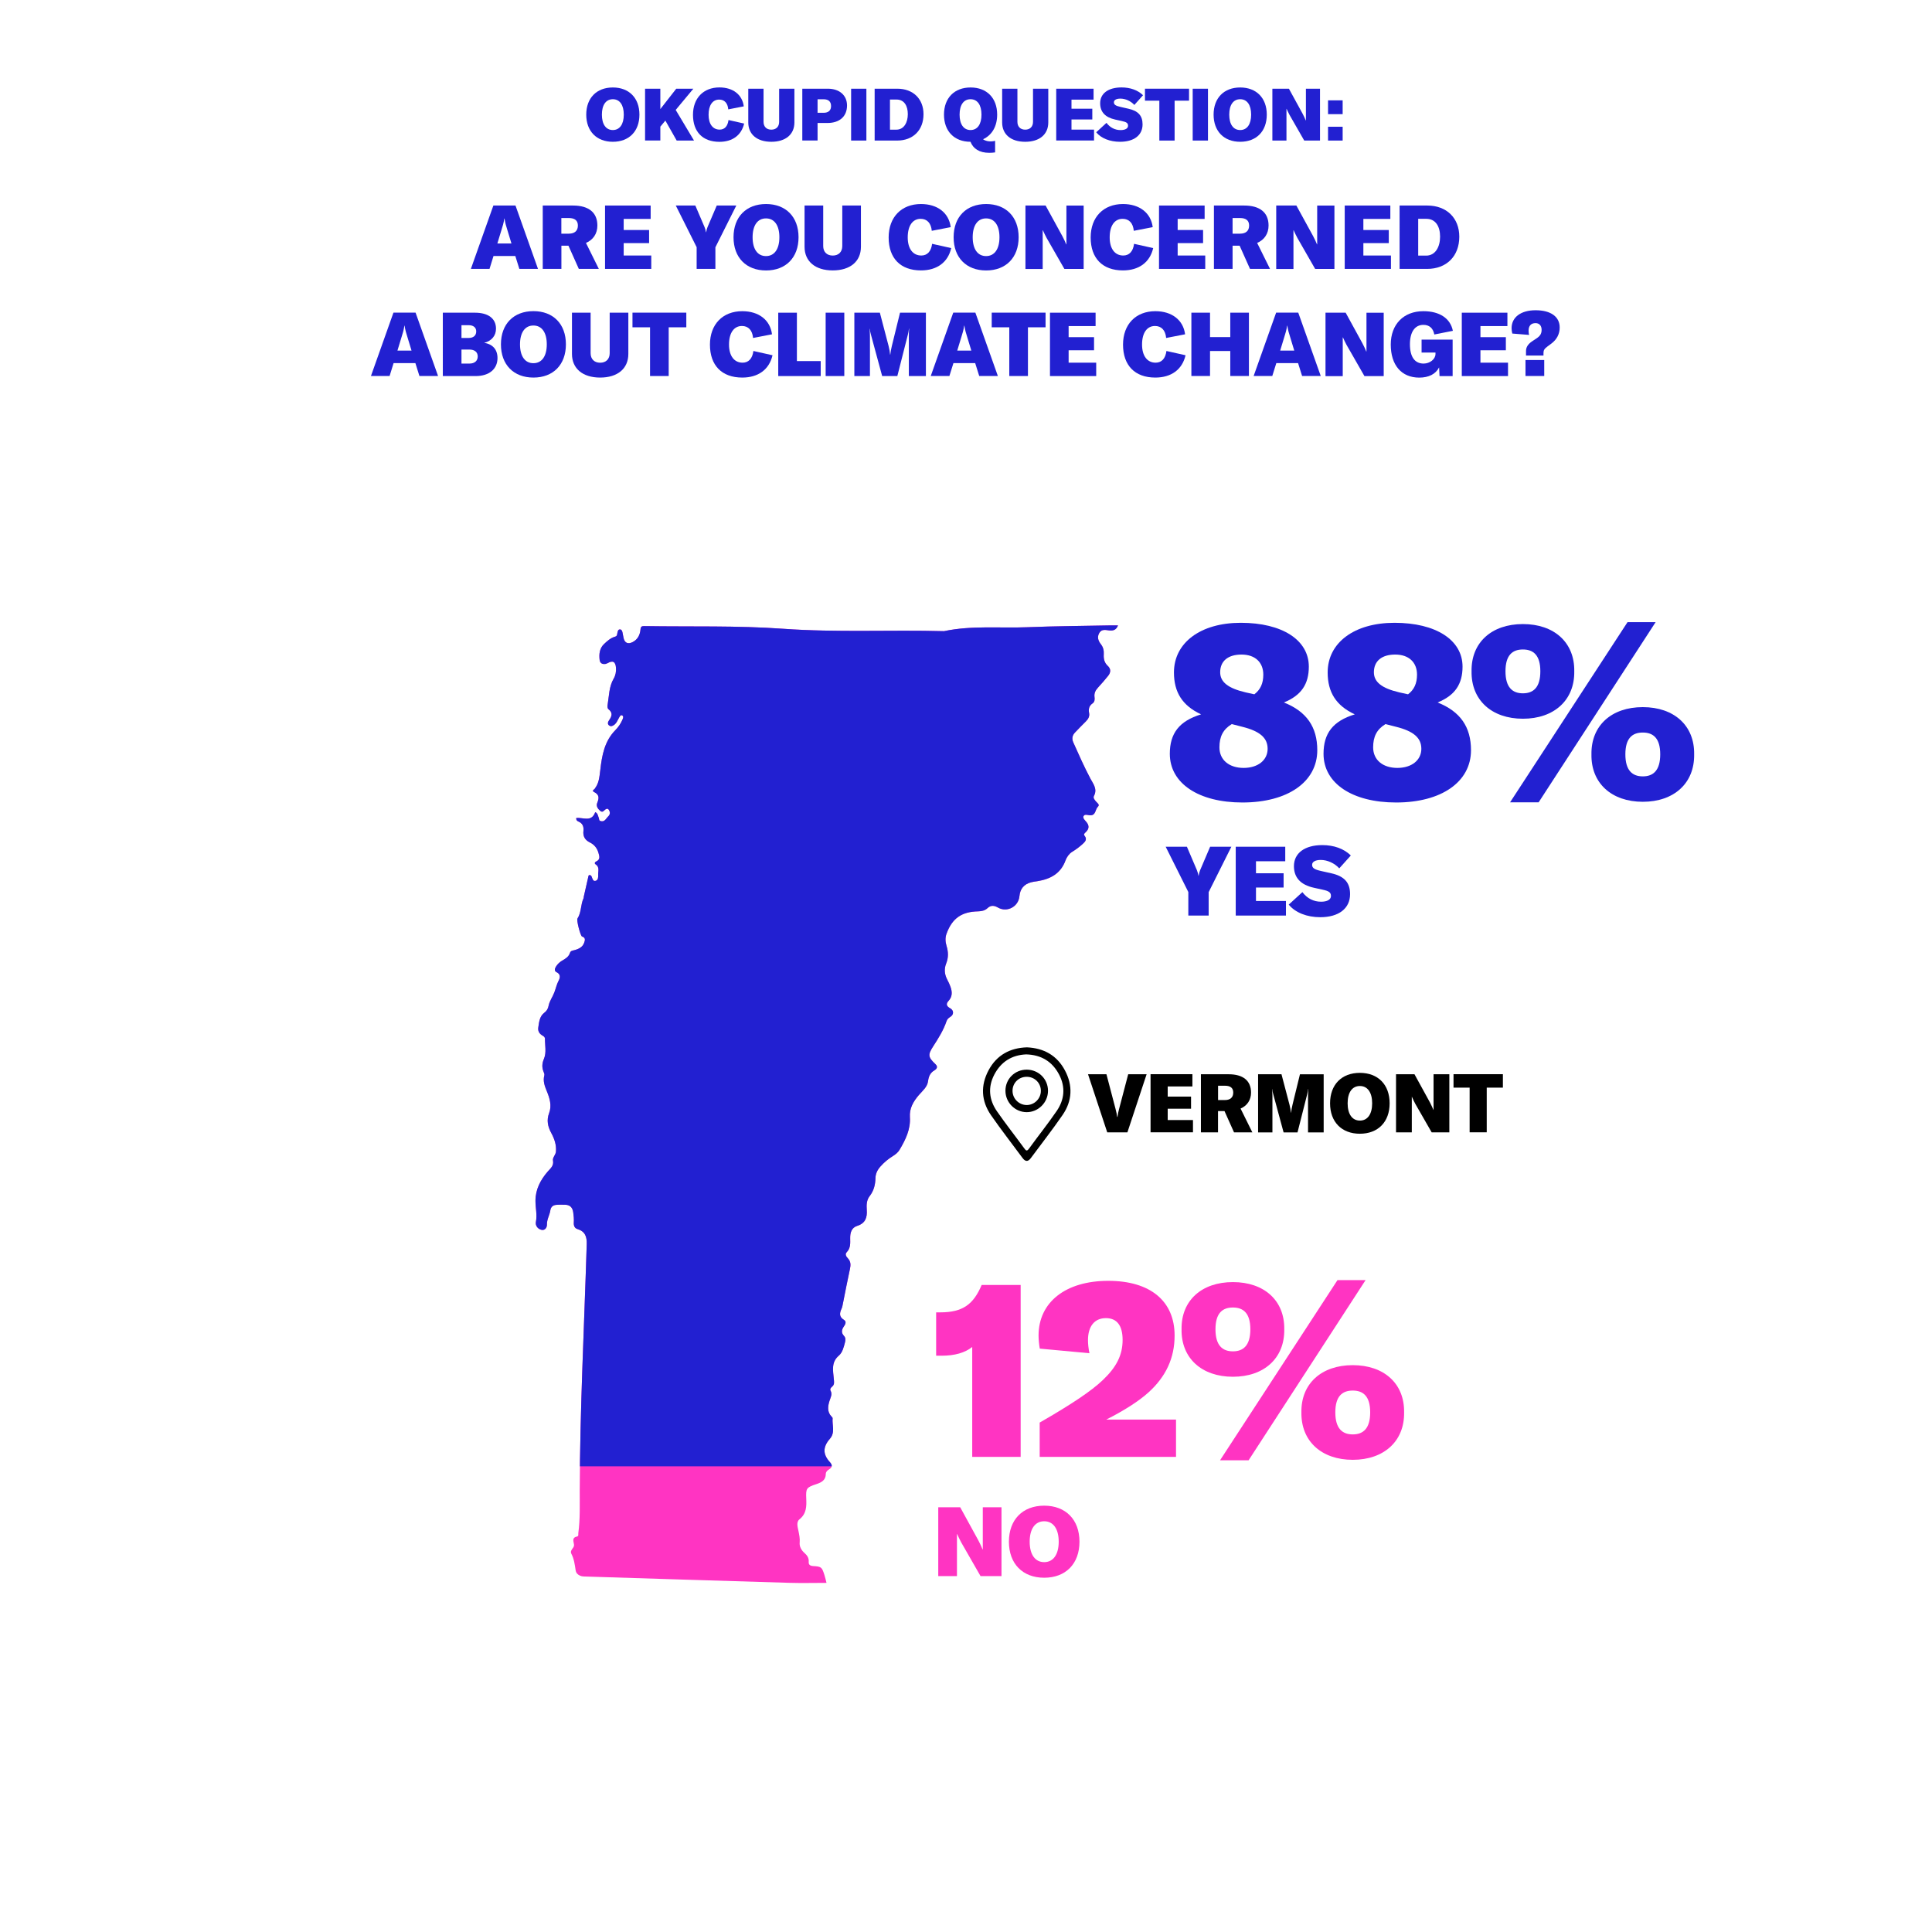 <?xml version="1.0" encoding="utf-8"?>
<!-- Generator: Adobe Illustrator 24.2.3, SVG Export Plug-In . SVG Version: 6.00 Build 0)  -->
<svg version="1.0" id="Layer_1" xmlns="http://www.w3.org/2000/svg" xmlns:xlink="http://www.w3.org/1999/xlink" x="0px" y="0px"
	 viewBox="0 0 411.25 411.25" style="enable-background:new 0 0 411.25 411.25;" xml:space="preserve">
<style type="text/css">
	.st0{fill:#2220D1;}
	.st1{fill:#FF34C2;}
	.st2{clip-path:url(#SVGID_2_);fill:#FF34C2;}
	.st3{clip-path:url(#SVGID_2_);fill:#2220D1;}
</style>
<g>
	<g>
		<path class="st0" d="M109.69,54.49h-4.64l-0.85,2.75h-3.97l4.79-13.49h4.71l4.79,13.49h-3.97L109.69,54.49z M108.87,51.83
			l-0.89-2.93c-0.23-0.74-0.44-1.37-0.59-2.39h-0.04c-0.15,1.03-0.36,1.65-0.59,2.39l-0.89,2.93H108.87z"/>
		<path class="st0" d="M121,52.3h-1.5v4.94h-3.97V43.75h6.44c3.36,0,5.19,1.5,5.19,4.26c0,1.73-0.91,3.06-2.43,3.7l2.74,5.53h-4.26
			L121,52.3z M119.49,49.74h1.58c1.25,0,1.94-0.61,1.94-1.73c0-1.06-0.65-1.6-1.94-1.6h-1.58V49.74z"/>
		<path class="st0" d="M138.63,54.39v2.85h-9.84V43.75h9.71v2.85h-5.74v2.36h5.41v2.79h-5.41v2.64H138.63z"/>
		<path class="st0" d="M148.3,52.64l-4.45-8.89h4.16l1.96,4.58c0.13,0.32,0.25,0.7,0.3,1.1h0.04c0.06-0.4,0.17-0.78,0.3-1.1
			l1.96-4.58h4.16l-4.45,8.89v4.6h-3.99V52.64z"/>
		<path class="st0" d="M156.14,50.5c0-4.33,2.7-7.07,6.92-7.07s6.92,2.74,6.92,7.07c0,4.33-2.7,7.07-6.92,7.07
			S156.14,54.83,156.14,50.5z M165.9,50.5c0-2.53-1.06-4.01-2.85-4.01s-2.85,1.48-2.85,4.01c0,2.53,1.06,4.01,2.85,4.01
			S165.9,53.02,165.9,50.5z"/>
		<path class="st0" d="M175.23,43.75v8.62c0,1.25,0.78,2.03,2.03,2.03s2.03-0.78,2.03-2.03v-8.62h3.97v8.78c0,3.12-2.28,5.03-6,5.03
			c-3.72,0-6-1.92-6-5.03v-8.78H175.23z"/>
		<path class="st0" d="M189.16,50.55c0-4.33,2.72-7.12,6.88-7.12c3.52,0,5.95,1.88,6.33,4.92l-4.03,0.78
			c-0.15-1.65-1.01-2.55-2.37-2.55c-1.71,0-2.75,1.48-2.75,3.95c0,2.41,1.1,3.86,2.89,3.86c1.27,0,2.09-0.87,2.3-2.49l4.07,0.91
			c-0.7,3.04-3.04,4.75-6.44,4.75C191.69,57.56,189.16,54.98,189.16,50.55z"/>
		<path class="st0" d="M202.99,50.5c0-4.33,2.7-7.07,6.92-7.07s6.92,2.74,6.92,7.07c0,4.33-2.7,7.07-6.92,7.07
			S202.99,54.83,202.99,50.5z M212.75,50.5c0-2.53-1.06-4.01-2.85-4.01s-2.85,1.48-2.85,4.01c0,2.53,1.06,4.01,2.85,4.01
			S212.75,53.02,212.75,50.5z"/>
		<path class="st0" d="M218.28,43.75h4.29l3.57,6.52c0.27,0.51,0.65,1.29,0.82,1.75H227v-1.69v-6.57h3.67v13.49h-4.1l-3.8-6.63
			c-0.29-0.57-0.61-1.18-0.78-1.61h-0.04v1.79v6.46h-3.67V43.75z"/>
		<path class="st0" d="M232.16,50.55c0-4.33,2.72-7.12,6.88-7.12c3.51,0,5.95,1.88,6.33,4.92l-4.03,0.78
			c-0.15-1.65-1.01-2.55-2.38-2.55c-1.71,0-2.75,1.48-2.75,3.95c0,2.41,1.1,3.86,2.89,3.86c1.27,0,2.09-0.87,2.3-2.49l4.07,0.91
			c-0.7,3.04-3.04,4.75-6.44,4.75C234.69,57.56,232.16,54.98,232.16,50.55z"/>
		<path class="st0" d="M256.55,54.39v2.85h-9.84V43.75h9.71v2.85h-5.74v2.36h5.41v2.79h-5.41v2.64H256.55z"/>
		<path class="st0" d="M263.87,52.3h-1.5v4.94h-3.97V43.75h6.44c3.36,0,5.19,1.5,5.19,4.26c0,1.73-0.91,3.06-2.43,3.7l2.74,5.53
			h-4.26L263.87,52.3z M262.37,49.74h1.58c1.25,0,1.94-0.61,1.94-1.73c0-1.06-0.65-1.6-1.94-1.6h-1.58V49.74z"/>
		<path class="st0" d="M271.66,43.75h4.29l3.57,6.52c0.27,0.51,0.65,1.29,0.82,1.75h0.04v-1.69v-6.57h3.67v13.49h-4.1l-3.8-6.63
			c-0.29-0.57-0.61-1.18-0.78-1.61h-0.04v1.79v6.46h-3.67V43.75z"/>
		<path class="st0" d="M296.08,54.39v2.85h-9.84V43.75h9.71v2.85h-5.74v2.36h5.41v2.79h-5.41v2.64H296.08z"/>
		<path class="st0" d="M297.92,43.75h5.89c4.14,0,6.82,2.68,6.82,6.63c0,4.12-2.68,6.86-6.86,6.86h-5.85V43.75z M303.58,54.41
			c1.96,0,2.96-1.86,2.96-4.03c0-2.13-0.91-3.8-2.93-3.8h-1.73v7.83H303.58z"/>
		<path class="st0" d="M88.42,77.29h-4.64l-0.85,2.75h-3.97l4.79-13.49h4.71l4.79,13.49h-3.97L88.42,77.29z M87.6,74.63l-0.89-2.93
			c-0.23-0.74-0.44-1.37-0.59-2.39h-0.04c-0.15,1.03-0.36,1.65-0.59,2.39l-0.89,2.93H87.6z"/>
		<path class="st0" d="M105.9,76.21c0,2.34-1.77,3.84-4.65,3.84h-6.99V66.56h6.84c2.81,0,4.48,1.23,4.48,3.4
			c0,1.5-0.93,2.62-2.53,3.02C104.88,73.24,105.9,74.42,105.9,76.21z M98.23,69.22v2.72h1.54c0.95,0,1.6-0.48,1.6-1.39
			c0-0.87-0.65-1.33-1.6-1.33H98.23z M101.69,75.87c0-0.93-0.68-1.46-1.75-1.46h-1.71v2.98h1.71
			C101.04,77.39,101.69,76.8,101.69,75.87z"/>
		<path class="st0" d="M106.63,73.3c0-4.33,2.7-7.07,6.92-7.07c4.22,0,6.91,2.74,6.91,7.07c0,4.33-2.7,7.07-6.91,7.07
			C109.33,80.37,106.63,77.63,106.63,73.3z M116.39,73.3c0-2.53-1.06-4.01-2.85-4.01c-1.79,0-2.85,1.48-2.85,4.01
			c0,2.53,1.06,4.01,2.85,4.01C115.33,77.31,116.39,75.83,116.39,73.3z"/>
		<path class="st0" d="M125.72,66.56v8.62c0,1.25,0.78,2.03,2.03,2.03s2.03-0.78,2.03-2.03v-8.62h3.97v8.78c0,3.12-2.28,5.03-6,5.03
			s-6-1.92-6-5.03v-8.78H125.72z"/>
		<path class="st0" d="M146.08,69.67h-3.74v10.37h-3.97V69.67h-3.74v-3.12h11.46V69.67z"/>
		<path class="st0" d="M151.12,73.36c0-4.33,2.72-7.12,6.88-7.12c3.52,0,5.95,1.88,6.33,4.92l-4.03,0.78
			c-0.15-1.65-1.01-2.55-2.37-2.55c-1.71,0-2.75,1.48-2.75,3.95c0,2.41,1.1,3.86,2.89,3.86c1.27,0,2.09-0.87,2.3-2.49l4.07,0.91
			c-0.7,3.04-3.04,4.75-6.44,4.75C153.64,80.37,151.12,77.78,151.12,73.36z"/>
		<path class="st0" d="M165.66,66.56h3.97v10.3h5.07v3.19h-9.04V66.56z"/>
		<path class="st0" d="M175.75,80.04V66.56h3.97v13.49H175.75z"/>
		<path class="st0" d="M181.86,66.56h5.43l1.86,7.09c0.17,0.65,0.29,1.37,0.32,1.84h0.04c0.04-0.47,0.17-1.22,0.34-1.88l1.73-7.05
			h5.51v13.49h-3.63v-8.51c0-0.49,0.02-1.03,0.06-1.58h-0.04c-0.04,0.44-0.13,0.89-0.21,1.2l-2.26,8.89h-3.23l-2.41-8.89
			c-0.09-0.32-0.19-0.76-0.23-1.16h-0.04c0.04,0.47,0.08,1.01,0.08,1.54v8.51h-3.32V66.56z"/>
		<path class="st0" d="M207.58,77.29h-4.63l-0.86,2.75h-3.97l4.79-13.49h4.71l4.79,13.49h-3.97L207.58,77.29z M206.76,74.63
			l-0.89-2.93c-0.23-0.74-0.44-1.37-0.59-2.39h-0.04c-0.15,1.03-0.36,1.65-0.59,2.39l-0.89,2.93H206.76z"/>
		<path class="st0" d="M222.55,69.67h-3.74v10.37h-3.97V69.67h-3.74v-3.12h11.46V69.67z"/>
		<path class="st0" d="M233.34,77.2v2.85h-9.84V66.56h9.71v2.85h-5.74v2.36h5.41v2.79h-5.41v2.64H233.34z"/>
		<path class="st0" d="M239.05,73.36c0-4.33,2.72-7.12,6.88-7.12c3.51,0,5.95,1.88,6.33,4.92l-4.03,0.78
			c-0.15-1.65-1.01-2.55-2.38-2.55c-1.71,0-2.75,1.48-2.75,3.95c0,2.41,1.1,3.86,2.89,3.86c1.27,0,2.09-0.87,2.3-2.49l4.07,0.91
			c-0.7,3.04-3.04,4.75-6.44,4.75C241.57,80.37,239.05,77.78,239.05,73.36z"/>
		<path class="st0" d="M265.85,80.04h-3.97v-5.32h-4.31v5.32h-3.97V66.56h3.97v5.19h4.31v-5.19h3.97V80.04z"/>
		<path class="st0" d="M276.31,77.29h-4.63l-0.86,2.75h-3.97l4.79-13.49h4.71l4.79,13.49h-3.97L276.31,77.29z M275.5,74.63
			l-0.89-2.93c-0.23-0.74-0.44-1.37-0.59-2.39h-0.04c-0.15,1.03-0.36,1.65-0.59,2.39l-0.89,2.93H275.5z"/>
		<path class="st0" d="M282.15,66.56h4.29l3.57,6.52c0.27,0.51,0.65,1.29,0.82,1.75h0.04v-1.69v-6.57h3.67v13.49h-4.1l-3.8-6.63
			c-0.29-0.57-0.61-1.18-0.78-1.61h-0.04v1.79v6.46h-3.67V66.56z"/>
		<path class="st0" d="M296.04,73.34c0-4.31,2.74-7.1,6.95-7.1c3.44,0,5.74,1.52,6.27,4.18l-3.95,0.78
			c-0.25-1.35-1.08-2.05-2.32-2.05c-1.8,0-2.87,1.5-2.87,4.12c0,2.7,1.03,4.12,2.91,4.12c1.35,0,2.53-0.95,2.53-2.05v-0.3h-2.96
			v-2.75h6.61v7.77h-2.79l-0.09-1.86c-0.72,1.42-2.2,2.18-4.24,2.18C298.32,80.37,296.04,77.73,296.04,73.34z"/>
		<path class="st0" d="M321,77.2v2.85h-9.84V66.56h9.71v2.85h-5.74v2.36h5.41v2.79h-5.41v2.64H321z"/>
		<path class="st0" d="M324.83,74.71c0-0.8,0.42-1.46,1.29-2.05l0.99-0.66c0.76-0.51,1.04-1.01,1.04-1.8c0-0.87-0.49-1.42-1.29-1.42
			c-0.95,0-1.48,0.57-1.48,1.6c0,0.36,0.04,0.7,0.11,0.91L321.91,71c-0.09-0.4-0.15-0.76-0.15-1.14c0-2.34,1.98-3.82,5.11-3.82
			c3.23,0,5.13,1.37,5.13,3.67c0,1.39-0.61,2.56-1.79,3.44l-0.82,0.61c-0.65,0.48-0.84,0.8-0.84,1.37v0.55h-3.72V74.71z
			 M324.72,76.64h3.99v3.4h-3.99V76.64z"/>
	</g>
	<g>
		<path class="st0" d="M124.79,24.4c0-3.54,2.21-5.78,5.66-5.78s5.66,2.24,5.66,5.78c0,3.55-2.21,5.78-5.66,5.78
			S124.79,27.94,124.79,24.4z M132.78,24.4c0-2.07-0.87-3.28-2.33-3.28s-2.33,1.21-2.33,3.28c0,2.07,0.87,3.28,2.33,3.28
			S132.78,26.46,132.78,24.4z"/>
		<path class="st0" d="M141.63,25.67l-1.07,1.29v2.95h-3.25V18.88h3.25v4.34l3.39-4.34h3.64l-3.76,4.52l3.9,6.52h-3.69L141.63,25.67
			z"/>
		<path class="st0" d="M147.51,24.44c0-3.54,2.22-5.83,5.63-5.83c2.88,0,4.87,1.54,5.18,4.03l-3.3,0.64
			c-0.12-1.35-0.82-2.08-1.94-2.08c-1.4,0-2.25,1.21-2.25,3.23c0,1.97,0.9,3.16,2.36,3.16c1.04,0,1.71-0.71,1.88-2.04l3.33,0.75
			c-0.58,2.49-2.49,3.89-5.27,3.89C149.58,30.18,147.51,28.07,147.51,24.44z"/>
		<path class="st0" d="M162.53,18.88v7.06c0,1.03,0.64,1.66,1.66,1.66s1.66-0.64,1.66-1.66v-7.06h3.25v7.18
			c0,2.55-1.87,4.12-4.91,4.12s-4.91-1.57-4.91-4.12v-7.18H162.53z"/>
		<path class="st0" d="M180.3,22.45c0,2.32-1.57,3.73-4.17,3.73h-2.1v3.73h-3.25V18.88h5.43C178.69,18.88,180.3,20.29,180.3,22.45z
			 M176.9,22.58c0-0.95-0.54-1.45-1.59-1.45h-1.28v2.88h1.28C176.34,24.01,176.9,23.51,176.9,22.58z"/>
		<path class="st0" d="M181.17,29.92V18.88h3.25v11.04H181.17z"/>
		<path class="st0" d="M186.18,18.88H191c3.39,0,5.58,2.19,5.58,5.43c0,3.37-2.19,5.61-5.61,5.61h-4.79V18.88z M190.81,27.6
			c1.6,0,2.43-1.52,2.43-3.3c0-1.74-0.75-3.11-2.39-3.11h-1.41v6.41H190.81z"/>
		<path class="st0" d="M210.9,30.1c0.36,0,0.61-0.05,0.92-0.12v2.46c-0.47,0.06-0.76,0.09-1.24,0.09c-2.1,0-3.42-0.87-4-2.35
			c-3.44,0-5.64-2.24-5.64-5.78c0-3.54,2.21-5.78,5.66-5.78s5.66,2.24,5.66,5.78c0,2.52-1.12,4.37-3,5.24
			C209.78,30.04,210.48,30.1,210.9,30.1z M206.59,27.68c1.46,0,2.33-1.21,2.33-3.28c0-2.07-0.87-3.28-2.33-3.28
			s-2.33,1.21-2.33,3.28C204.26,26.46,205.13,27.68,206.59,27.68z"/>
		<path class="st0" d="M216.57,18.88v7.06c0,1.03,0.64,1.66,1.66,1.66s1.66-0.64,1.66-1.66v-7.06h3.25v7.18
			c0,2.55-1.87,4.12-4.91,4.12s-4.91-1.57-4.91-4.12v-7.18H216.57z"/>
		<path class="st0" d="M232.88,27.58v2.33h-8.05V18.88h7.95v2.33h-4.7v1.93h4.43v2.29h-4.43v2.16H232.88z"/>
		<path class="st0" d="M233.34,28.16l2.19-2.01c0.76,1.01,1.8,1.54,3,1.54c0.98,0,1.59-0.34,1.59-0.92c0-0.56-0.31-0.79-1.34-1.01
			l-1.4-0.31c-2.13-0.47-3.2-1.63-3.2-3.47c0-2.1,1.74-3.37,4.56-3.37c1.85,0,3.47,0.58,4.57,1.66l-1.85,2.07
			c-0.76-0.84-1.91-1.35-2.97-1.35c-0.86,0-1.38,0.3-1.38,0.78c0,0.51,0.36,0.76,1.49,1.01l1.59,0.36c2.1,0.47,3.02,1.49,3.02,3.34
			c0,2.3-1.82,3.7-4.79,3.7C236.27,30.18,234.4,29.45,233.34,28.16z"/>
		<path class="st0" d="M253.09,21.43h-3.06v8.49h-3.25v-8.49h-3.06v-2.55h9.38V21.43z"/>
		<path class="st0" d="M253.88,29.92V18.88h3.25v11.04H253.88z"/>
		<path class="st0" d="M258.33,24.4c0-3.54,2.21-5.78,5.66-5.78s5.66,2.24,5.66,5.78c0,3.55-2.21,5.78-5.66,5.78
			S258.33,27.94,258.33,24.4z M266.32,24.4c0-2.07-0.87-3.28-2.33-3.28s-2.33,1.21-2.33,3.28c0,2.07,0.87,3.28,2.33,3.28
			S266.32,26.46,266.32,24.4z"/>
		<path class="st0" d="M270.85,18.88h3.51l2.92,5.33c0.22,0.42,0.53,1.06,0.67,1.43h0.03v-1.38v-5.38h3v11.04h-3.36l-3.11-5.43
			c-0.23-0.47-0.5-0.96-0.64-1.32h-0.03v1.46v5.29h-3V18.88z"/>
		<path class="st0" d="M285.8,24.3h-3.11v-2.94h3.11V24.3z M285.8,29.92h-3.11v-2.94h3.11V29.92z"/>
	</g>
</g>
<path d="M-608.03,305.06c0-0.01,0-0.02,0-0.03c-0.01-0.01-0.03-0.01-0.04-0.02L-608.03,305.06z"/>
<polygon points="-598.52,306.43 -598.45,306.35 -598.46,306.34 "/>
<polygon points="-573.78,299.49 -573.86,299.4 -573.87,299.4 "/>
<path d="M-645.82,235.02c-0.01,0-0.01,0.01-0.02,0.01c0,0,0,0,0,0L-645.82,235.02z"/>
<polygon points="-620,283.63 -620,283.63 -620,283.63 "/>
<path d="M-631.64,237.8c0,0,0.01,0,0.01,0.01l0.05-0.06L-631.64,237.8z"/>
<polygon points="-760.85,178.47 -760.75,178.35 -760.86,178.46 -760.86,178.47 "/>
<g>
	<g>
		<path class="st1" d="M206.95,286.72c-1.55,1.24-3.76,1.86-6.49,1.86h-1.19v-9.23h0.88c4.79,0,7.06-1.7,8.81-5.83h8.3v36.6h-10.31
			V286.72z"/>
		<path class="st1" d="M221.33,302.8c6.75-3.87,11.03-6.75,13.4-9.02c2.94-2.78,4.23-5.36,4.23-8.56c0-3.04-1.19-4.64-3.56-4.64
			c-2.42,0-3.81,1.75-3.81,4.69c0,0.83,0.1,1.75,0.31,2.78l-10.57-0.98c-0.16-0.93-0.26-1.96-0.26-2.78
			c0-7.11,5.77-11.65,14.84-11.65c8.92,0,14.12,4.28,14.12,11.65c0,4.79-1.86,8.76-5.57,12.11c-2.11,1.91-5.31,3.92-8.97,5.77h14.84
			v7.94h-29.02V302.8z"/>
		<path class="st1" d="M251.51,282.96c-0.1-6.13,4.28-10.05,10.93-10.05c6.65,0,11.03,3.92,10.93,10.05
			c0.1,6.13-4.28,10.1-10.93,10.1C255.79,293.06,251.41,289.09,251.51,282.96z M266.15,282.96c0-3.45-1.5-4.64-3.71-4.64
			c-2.22,0-3.71,1.19-3.71,4.64c0,3.45,1.5,4.69,3.71,4.69C264.65,287.65,266.15,286.41,266.15,282.96z M284.7,272.49h5.98
			l-24.9,38.35h-6.08L284.7,272.49z M277.02,300.64c-0.1-6.13,4.28-10.05,10.93-10.05s11.03,3.92,10.93,10.05
			c0.1,6.13-4.28,10.1-10.93,10.1S276.92,306.77,277.02,300.64z M291.66,300.64c0-3.45-1.49-4.64-3.71-4.64
			c-2.22,0-3.71,1.19-3.71,4.64c0,3.45,1.5,4.69,3.71,4.69C290.17,305.33,291.66,304.09,291.66,300.64z"/>
	</g>
	<g>
		<g>
			<path class="st1" d="M199.73,320.84h4.66l3.88,7.08c0.29,0.56,0.7,1.4,0.89,1.9h0.04v-1.84v-7.14h3.98v14.65h-4.46l-4.13-7.2
				c-0.31-0.62-0.66-1.28-0.85-1.75h-0.04v1.94v7.01h-3.98V320.84z"/>
			<path class="st1" d="M214.76,328.17c0-4.7,2.93-7.67,7.51-7.67s7.51,2.97,7.51,7.67c0,4.7-2.93,7.67-7.51,7.67
				S214.76,332.87,214.76,328.17z M225.36,328.17c0-2.74-1.16-4.35-3.09-4.35s-3.09,1.61-3.09,4.35c0,2.74,1.16,4.35,3.09,4.35
				S225.36,330.91,225.36,328.17z"/>
		</g>
	</g>
</g>
<g>
	<g>
		<path class="st0" d="M280.4,159.69c0,6.75-6.29,11.13-15.93,11.13c-9.33,0-15.46-4.07-15.46-10.36c0-4.33,1.96-6.96,6.65-8.4
			c-3.97-1.86-5.77-4.69-5.77-8.92c0-6.34,5.67-10.57,14.23-10.57c8.81,0,14.48,3.66,14.48,9.33c0,3.71-1.6,6.13-5.31,7.63
			C278.13,151.45,280.4,154.75,280.4,159.69z M269.83,159.39c0-2.32-1.65-3.76-5.41-4.69l-2.22-0.57c-1.86,1.13-2.63,2.68-2.63,4.95
			c0,2.68,2.06,4.38,5.15,4.38C267.77,163.46,269.83,161.81,269.83,159.39z M259.73,143.1c0,2.06,1.65,3.4,5.41,4.28l1.86,0.41
			c1.29-0.98,1.91-2.32,1.91-4.18c0-2.63-1.75-4.28-4.64-4.28S259.73,140.73,259.73,143.1z"/>
		<path class="st0" d="M313.12,159.69c0,6.75-6.29,11.13-15.93,11.13c-9.33,0-15.46-4.07-15.46-10.36c0-4.33,1.96-6.96,6.65-8.4
			c-3.97-1.86-5.77-4.69-5.77-8.92c0-6.34,5.67-10.57,14.23-10.57c8.81,0,14.48,3.66,14.48,9.33c0,3.71-1.6,6.13-5.31,7.63
			C310.85,151.45,313.12,154.75,313.12,159.69z M302.55,159.39c0-2.32-1.65-3.76-5.41-4.69l-2.22-0.57
			c-1.86,1.13-2.63,2.68-2.63,4.95c0,2.68,2.06,4.38,5.15,4.38C300.49,163.46,302.55,161.81,302.55,159.39z M292.45,143.1
			c0,2.06,1.65,3.4,5.41,4.28l1.86,0.41c1.29-0.98,1.91-2.32,1.91-4.18c0-2.63-1.75-4.28-4.64-4.28S292.45,140.73,292.45,143.1z"/>
		<path class="st0" d="M313.24,142.89c-0.1-6.13,4.28-10.05,10.93-10.05c6.65,0,11.03,3.92,10.93,10.05
			c0.1,6.13-4.28,10.1-10.93,10.1C317.52,152.99,313.14,149.02,313.24,142.89z M327.88,142.89c0-3.45-1.5-4.64-3.71-4.64
			c-2.22,0-3.71,1.19-3.71,4.64c0,3.45,1.5,4.69,3.71,4.69C326.39,147.58,327.88,146.34,327.88,142.89z M346.44,132.43h5.98
			l-24.9,38.35h-6.08L346.44,132.43z M338.76,160.57c-0.1-6.13,4.28-10.05,10.93-10.05s11.03,3.92,10.93,10.05
			c0.1,6.13-4.28,10.1-10.93,10.1S338.65,166.7,338.76,160.57z M353.4,160.57c0-3.45-1.5-4.64-3.71-4.64
			c-2.22,0-3.71,1.19-3.71,4.64c0,3.45,1.5,4.69,3.71,4.69C351.9,165.26,353.4,164.02,353.4,160.57z"/>
	</g>
	<g>
		<path class="st0" d="M252.96,189.9l-4.83-9.66h4.52l2.12,4.97c0.14,0.35,0.27,0.76,0.33,1.2h0.04c0.06-0.43,0.19-0.85,0.33-1.2
			l2.12-4.97h4.52l-4.83,9.66v4.99h-4.33V189.9z"/>
		<path class="st0" d="M273.73,191.8v3.09h-10.69v-14.65h10.54v3.09h-6.23v2.56h5.88v3.03h-5.88v2.87H273.73z"/>
		<path class="st0" d="M274.32,192.56l2.91-2.66c1.01,1.34,2.39,2.04,3.98,2.04c1.3,0,2.1-0.45,2.1-1.22c0-0.74-0.41-1.05-1.77-1.34
			l-1.86-0.41c-2.83-0.62-4.25-2.17-4.25-4.6c0-2.78,2.31-4.48,6.04-4.48c2.46,0,4.6,0.76,6.07,2.21l-2.46,2.74
			c-1.01-1.11-2.54-1.79-3.94-1.79c-1.13,0-1.84,0.39-1.84,1.03c0,0.68,0.47,1.01,1.98,1.34l2.1,0.47c2.78,0.62,4,1.98,4,4.44
			c0,3.05-2.41,4.91-6.35,4.91C278.2,195.24,275.73,194.27,274.32,192.56z"/>
	</g>
</g>
<g>
	<g>
		<path d="M231.6,228.67h3.92l1.93,7.35c0.19,0.75,0.3,1.22,0.35,1.73h0.07c0.05-0.51,0.16-0.98,0.35-1.73l1.93-7.35h3.92
			l-4.09,12.37h-4.29L231.6,228.67z"/>
		<path d="M253.94,238.42v2.61h-9.03v-12.37h8.91v2.61h-5.26v2.16h4.97V236h-4.97v2.42H253.94z"/>
		<path d="M260.65,236.51h-1.38v4.53h-3.64v-12.37h5.91c3.08,0,4.76,1.38,4.76,3.9c0,1.59-0.84,2.81-2.23,3.4l2.51,5.07h-3.9
			L260.65,236.51z M259.28,234.16h1.45c1.15,0,1.78-0.56,1.78-1.59c0-0.98-0.59-1.46-1.78-1.46h-1.45V234.16z"/>
		<path d="M267.8,228.67h4.98l1.71,6.5c0.16,0.59,0.26,1.25,0.3,1.69h0.03c0.04-0.44,0.16-1.12,0.31-1.72l1.58-6.46h5.05v12.37
			h-3.33v-7.81c0-0.45,0.02-0.94,0.05-1.45h-0.03c-0.04,0.4-0.12,0.82-0.19,1.1l-2.07,8.16h-2.96l-2.21-8.16
			c-0.09-0.3-0.17-0.7-0.21-1.06h-0.03c0.03,0.44,0.07,0.92,0.07,1.41v7.81h-3.05V228.67z"/>
		<path d="M283.12,234.85c0-3.97,2.47-6.48,6.34-6.48c3.87,0,6.34,2.51,6.34,6.48c0,3.97-2.47,6.48-6.34,6.48
			C285.6,241.33,283.12,238.83,283.12,234.85z M292.08,234.85c0-2.32-0.98-3.68-2.61-3.68c-1.64,0-2.61,1.36-2.61,3.68
			c0,2.32,0.98,3.68,2.61,3.68C291.1,238.53,292.08,237.17,292.08,234.85z"/>
		<path d="M297.15,228.67h3.94l3.28,5.98c0.24,0.47,0.59,1.19,0.75,1.6h0.03v-1.55v-6.03h3.36v12.37h-3.76l-3.49-6.08
			c-0.26-0.52-0.56-1.08-0.71-1.48h-0.03v1.64v5.92h-3.36V228.67z"/>
		<path d="M319.9,231.52h-3.43v9.51h-3.64v-9.51h-3.43v-2.86h10.51V231.52z"/>
	</g>
	<g>
		<g>
			<path d="M226.68,227.84c-1.69-3.18-4.47-4.73-8.07-4.9c-3.61,0.11-6.44,1.64-8.17,4.86c-1.75,3.26-1.59,6.56,0.52,9.6
				c2.14,3.09,4.46,6.05,6.69,9.08c0.59,0.8,1.16,0.87,1.78,0.03c2.26-3.06,4.61-6.05,6.76-9.18
				C228.25,234.33,228.4,231.06,226.68,227.84z M224.92,236.5c-1.86,2.72-3.93,5.3-5.86,7.97c-0.46,0.63-0.65,0.5-1.04-0.04
				c-1.92-2.63-3.94-5.19-5.8-7.87c-1.69-2.44-1.98-5.11-0.57-7.82c1.44-2.75,3.75-4.17,6.78-4.3c3.24,0.09,5.58,1.54,7.03,4.33
				C226.85,231.45,226.57,234.1,224.92,236.5z"/>
			<path d="M218.56,227.69c-2.54-0.01-4.54,1.97-4.54,4.49c0,2.49,2.03,4.55,4.51,4.56c2.47,0.01,4.54-2.05,4.55-4.53
				C223.09,229.69,221.09,227.7,218.56,227.69z M218.51,235.22c-1.66-0.03-3-1.4-2.98-3.06c0.02-1.68,1.35-2.97,3.05-2.95
				c1.69,0.02,3,1.34,2.98,3.02C221.55,233.88,220.16,235.24,218.51,235.22z"/>
		</g>
	</g>
</g>
<g>
	<defs>
		<path id="SVGID_1_" d="M128.65,141.34c-0.62,0.04-0.95-0.36-1.01-0.86c-0.15-1.23-0.02-2.47,0.91-3.36
			c0.68-0.65,1.42-1.33,2.39-1.6c0.49-0.13,0.41-0.56,0.5-0.91c0.07-0.29,0.17-0.65,0.54-0.63c0.35,0.02,0.46,0.36,0.53,0.66
			c0.09,0.4,0.14,0.82,0.24,1.22c0.24,1,0.92,1.3,1.87,0.84c1.13-0.56,1.62-1.56,1.72-2.73c0.05-0.62,0.3-0.71,0.84-0.7
			c9.84,0.16,19.72-0.13,29.52,0.57c11.43,0.82,22.84,0.2,34.25,0.51c5.87-1.25,11.84-0.6,17.76-0.84
			c5.91-0.24,11.84-0.27,17.76-0.39c0.48-0.01,0.95,0,1.51,0c-0.36,0.97-1.01,1.17-1.88,1.07c-0.76-0.09-1.61-0.34-2.12,0.57
			c-0.5,0.9-0.19,1.67,0.38,2.4c0.49,0.63,0.64,1.36,0.59,2.13c-0.06,0.95,0.13,1.79,0.86,2.46c0.72,0.67,0.62,1.42,0.07,2.11
			c-0.68,0.85-1.4,1.68-2.14,2.48c-0.55,0.59-0.87,1.21-0.76,2.03c0.07,0.5,0.04,1.03-0.4,1.34c-0.76,0.53-0.92,1.22-0.75,2.07
			c0.14,0.74-0.2,1.3-0.72,1.81c-0.78,0.77-1.54,1.55-2.29,2.34c-0.58,0.61-0.7,1.31-0.36,2.09c1.17,2.61,2.32,5.22,3.66,7.74
			c0.59,1.11,1.52,2.21,0.74,3.66c-0.23,0.43,0.14,0.84,0.44,1.2c0.26,0.31,0.87,0.66,0.4,1.1c-0.61,0.57-0.39,1.91-1.72,1.82
			c-0.45-0.03-1.1-0.32-1.34,0.19c-0.21,0.45,0.32,0.88,0.62,1.25c0.67,0.81,0.54,1.52-0.17,2.18c-0.25,0.23-0.48,0.43-0.23,0.74
			c0.61,0.76,0.13,1.26-0.38,1.73c-0.71,0.65-1.47,1.21-2.3,1.72c-0.6,0.36-1.12,1.11-1.37,1.79c-1.03,2.84-3.24,3.98-5.99,4.43
			c-0.45,0.07-0.9,0.11-1.33,0.23c-1.53,0.41-2.35,1.4-2.49,2.96c-0.2,2.22-2.62,3.53-4.55,2.43c-0.82-0.47-1.53-0.56-2.25,0.12
			c-0.55,0.51-1.23,0.66-1.98,0.68c-3.55,0.07-5.56,1.5-6.75,4.79c-0.3,0.84-0.25,1.7,0.01,2.56c0.39,1.26,0.43,2.51-0.08,3.76
			c-0.48,1.2-0.34,2.36,0.26,3.48c0.25,0.46,0.47,0.95,0.65,1.44c0.39,1.08,0.45,2.12-0.42,3.05c-0.58,0.62-0.4,1.14,0.33,1.53
			c0.83,0.44,0.88,1.37,0.04,1.87c-0.4,0.24-0.64,0.5-0.78,0.9c-0.66,1.94-1.74,3.66-2.85,5.37c-1.16,1.79-1.09,2.28,0.5,3.79
			c0.55,0.52,0.3,0.99-0.21,1.29c-0.9,0.53-1.24,1.28-1.37,2.3c-0.15,1.26-1.18,2.07-1.96,2.97c-1.17,1.37-2.04,2.83-1.91,4.71
			c0.17,2.59-0.92,4.79-2.18,6.92c-0.35,0.6-0.89,1.02-1.47,1.38c-0.97,0.6-1.83,1.32-2.59,2.17c-0.65,0.72-1.07,1.53-1.09,2.53
			c-0.03,1.38-0.35,2.67-1.23,3.8c-0.67,0.85-0.69,1.9-0.62,2.92c0.12,1.62-0.27,2.86-2.03,3.42c-1.23,0.39-1.52,1.48-1.5,2.65
			c0.02,1.06,0.1,2.09-0.74,2.96c-0.42,0.44-0.1,0.93,0.25,1.3c0.65,0.69,0.62,1.44,0.43,2.31c-0.54,2.45-1,4.92-1.5,7.39
			c-0.07,0.33-0.12,0.68-0.26,0.98c-0.43,0.94-0.6,1.75,0.49,2.42c0.59,0.36,0.32,0.93,0,1.38c-0.48,0.69-0.64,1.33,0.01,2.03
			c0.37,0.39,0.34,0.91,0.21,1.4c-0.27,1.02-0.52,2.13-1.33,2.82c-1.63,1.41-1.2,3.19-1.05,4.9c0.06,0.68,0.21,1.24-0.4,1.72
			c-0.24,0.19-0.46,0.51-0.3,0.79c0.45,0.82,0.01,1.46-0.22,2.22c-0.34,1.1-0.53,2.3,0.42,3.3c0.1,0.11,0.26,0.25,0.25,0.37
			c-0.14,1.47,0.6,3.04-0.58,4.38c-1.53,1.75-1.52,3.3,0,4.97c0.57,0.63,0.54,1.11-0.18,1.55c-0.37,0.23-0.69,0.52-0.69,0.97
			c-0.01,1.32-0.92,1.8-1.97,2.15c-2.17,0.72-2.29,0.89-2.19,3.11c0.07,1.64,0.06,3.19-1.44,4.39c-0.73,0.58-0.39,1.64-0.22,2.48
			c0.16,0.81,0.34,1.59,0.26,2.45c-0.09,0.86,0.35,1.63,0.98,2.2c0.6,0.53,1.01,1.08,0.94,1.93c-0.05,0.59,0.31,0.85,0.92,0.89
			c1.76,0.1,1.89,0.21,2.42,1.88c0.19,0.6,0.33,1.22,0.45,1.7c-2.67,0-5.3,0.07-7.93-0.01c-14.36-0.42-28.72-0.88-43.08-1.33
			c-0.49-0.02-0.98,0.02-1.45-0.19c-0.5-0.23-0.85-0.55-0.94-1.16c-0.18-1.18-0.33-2.39-0.89-3.46c-0.45-0.86,0.61-1.2,0.55-1.95
			c-0.04-0.61-0.56-1.5,0.59-1.75c0.45-0.1,0.28-0.47,0.32-0.73c0.41-3.04,0.29-6.1,0.3-9.15c0.06-17.47,0.96-34.91,1.49-52.36
			c0.05-1.59-0.33-2.72-1.97-3.22c-0.62-0.19-0.82-0.73-0.78-1.36c0.05-0.76-0.02-1.5-0.13-2.25c-0.17-1.09-0.78-1.58-1.84-1.57
			c-0.6,0-1.21-0.03-1.81,0.03c-0.66,0.07-1.1,0.43-1.21,1.14c-0.15,1.03-0.76,1.94-0.73,3.05c0.02,0.59-0.39,1.28-1.13,1.13
			c-0.81-0.17-1.37-0.9-1.22-1.68c0.3-1.53-0.09-3-0.09-4.49c-0.01-2.43,1.08-4.5,2.65-6.29c0.61-0.69,1.28-1.2,1.08-2.3
			c-0.12-0.66,0.57-1.18,0.63-1.9c0.12-1.46-0.34-2.75-1.01-3.99c-0.73-1.35-1.02-2.69-0.44-4.22c0.59-1.57,0.13-3.14-0.48-4.61
			c-0.45-1.1-0.87-2.17-0.55-3.38c0.08-0.32-0.07-0.58-0.18-0.86c-0.35-0.91-0.3-1.74,0.11-2.7c0.57-1.36,0.19-2.88,0.21-4.33
			c0-0.18-0.21-0.43-0.39-0.53c-0.72-0.4-1.16-0.93-1.03-1.8c0.17-1.15,0.27-2.37,1.28-3.14c0.56-0.42,0.79-0.86,0.93-1.55
			c0.2-0.97,0.84-1.82,1.2-2.76c0.32-0.83,0.49-1.71,0.92-2.52c0.31-0.58,0.5-1.36-0.45-1.81c-0.52-0.25-0.37-0.78-0.11-1.19
			c0.32-0.52,0.77-0.94,1.29-1.25c0.72-0.42,1.42-0.81,1.7-1.7c0.14-0.44,0.65-0.46,1.04-0.57c0.86-0.25,1.64-0.63,1.96-1.54
			c0.17-0.48,0.37-1.05-0.38-1.31c-0.03-0.01-0.07-0.03-0.1-0.05c-0.35-0.3-1.18-3.43-0.93-3.82c0.85-1.31,0.64-2.93,1.28-4.29
			c0.05-0.1,0.04-0.22,0.05-0.33l0.99-4.36c0.01-0.18,0.13-0.27,0.3-0.25c0.21,0.01,0.32,0.18,0.4,0.35
			c0.17,0.4,0.24,1.02,0.83,0.87c0.55-0.14,0.57-0.77,0.55-1.25c-0.04-0.78,0.36-1.67-0.55-2.26c-0.32-0.21-0.13-0.5,0.13-0.61
			c0.93-0.42,0.68-1.13,0.48-1.83c-0.28-0.99-0.88-1.75-1.81-2.21c-1.05-0.51-1.52-1.3-1.39-2.46c0.1-0.91-0.16-1.63-1.08-2.01
			c-0.28-0.12-0.51-0.34-0.44-0.74c1.41-0.18,3.25,0.97,4.03-1.25c0.56,0.24,0.56,0.78,0.75,1.2c0.1,0.23,0.02,0.57,0.32,0.68
			c0.93,0.33,1.22-0.53,1.7-0.98c0.44-0.41,0.44-0.95,0.09-1.44c-0.19-0.27-0.47-0.2-0.7-0.03c-0.34,0.24-0.57,0.75-1.12,0.28
			c-0.53-0.46-0.88-1.03-0.61-1.69c0.41-1.01,0.46-1.74-0.68-2.31c-0.63-0.32,0.17-0.55,0.24-0.84c0.75-1.03,0.88-2.07,1.09-3.84
			c0.35-3.08,0.88-6.13,3.21-8.49c0.61-0.62,1.11-1.33,1.46-2.13c0.15-0.33,0.38-0.81-0.03-1.01c-0.36-0.17-0.53,0.31-0.7,0.59
			c-0.27,0.45-0.44,0.97-0.85,1.32c-0.36,0.3-0.79,0.56-1.22,0.23c-0.41-0.32-0.23-0.79,0.01-1.12c0.59-0.83,0.82-1.57-0.13-2.32
			c-0.25-0.2-0.25-0.64-0.19-0.97c0.31-1.88,0.29-3.84,1.29-5.56c0.41-0.71,0.54-1.47,0.49-2.28c-0.09-1.33-0.67-1.65-1.82-0.99
			C129.08,141.24,128.9,141.38,128.65,141.34z"/>
	</defs>
	<clipPath id="SVGID_2_">
		<use xlink:href="#SVGID_1_"  style="overflow:visible;"/>
	</clipPath>
	<rect x="18.71" y="131.67" class="st2" width="277.99" height="216.33"/>
	<rect x="18.71" y="132.85" class="st3" width="277.99" height="179.27"/>
</g>
<g>
</g>
<g>
</g>
<g>
</g>
<g>
</g>
<g>
</g>
<g>
</g>
<g>
</g>
<g>
</g>
<g>
</g>
<g>
</g>
<g>
</g>
</svg>
